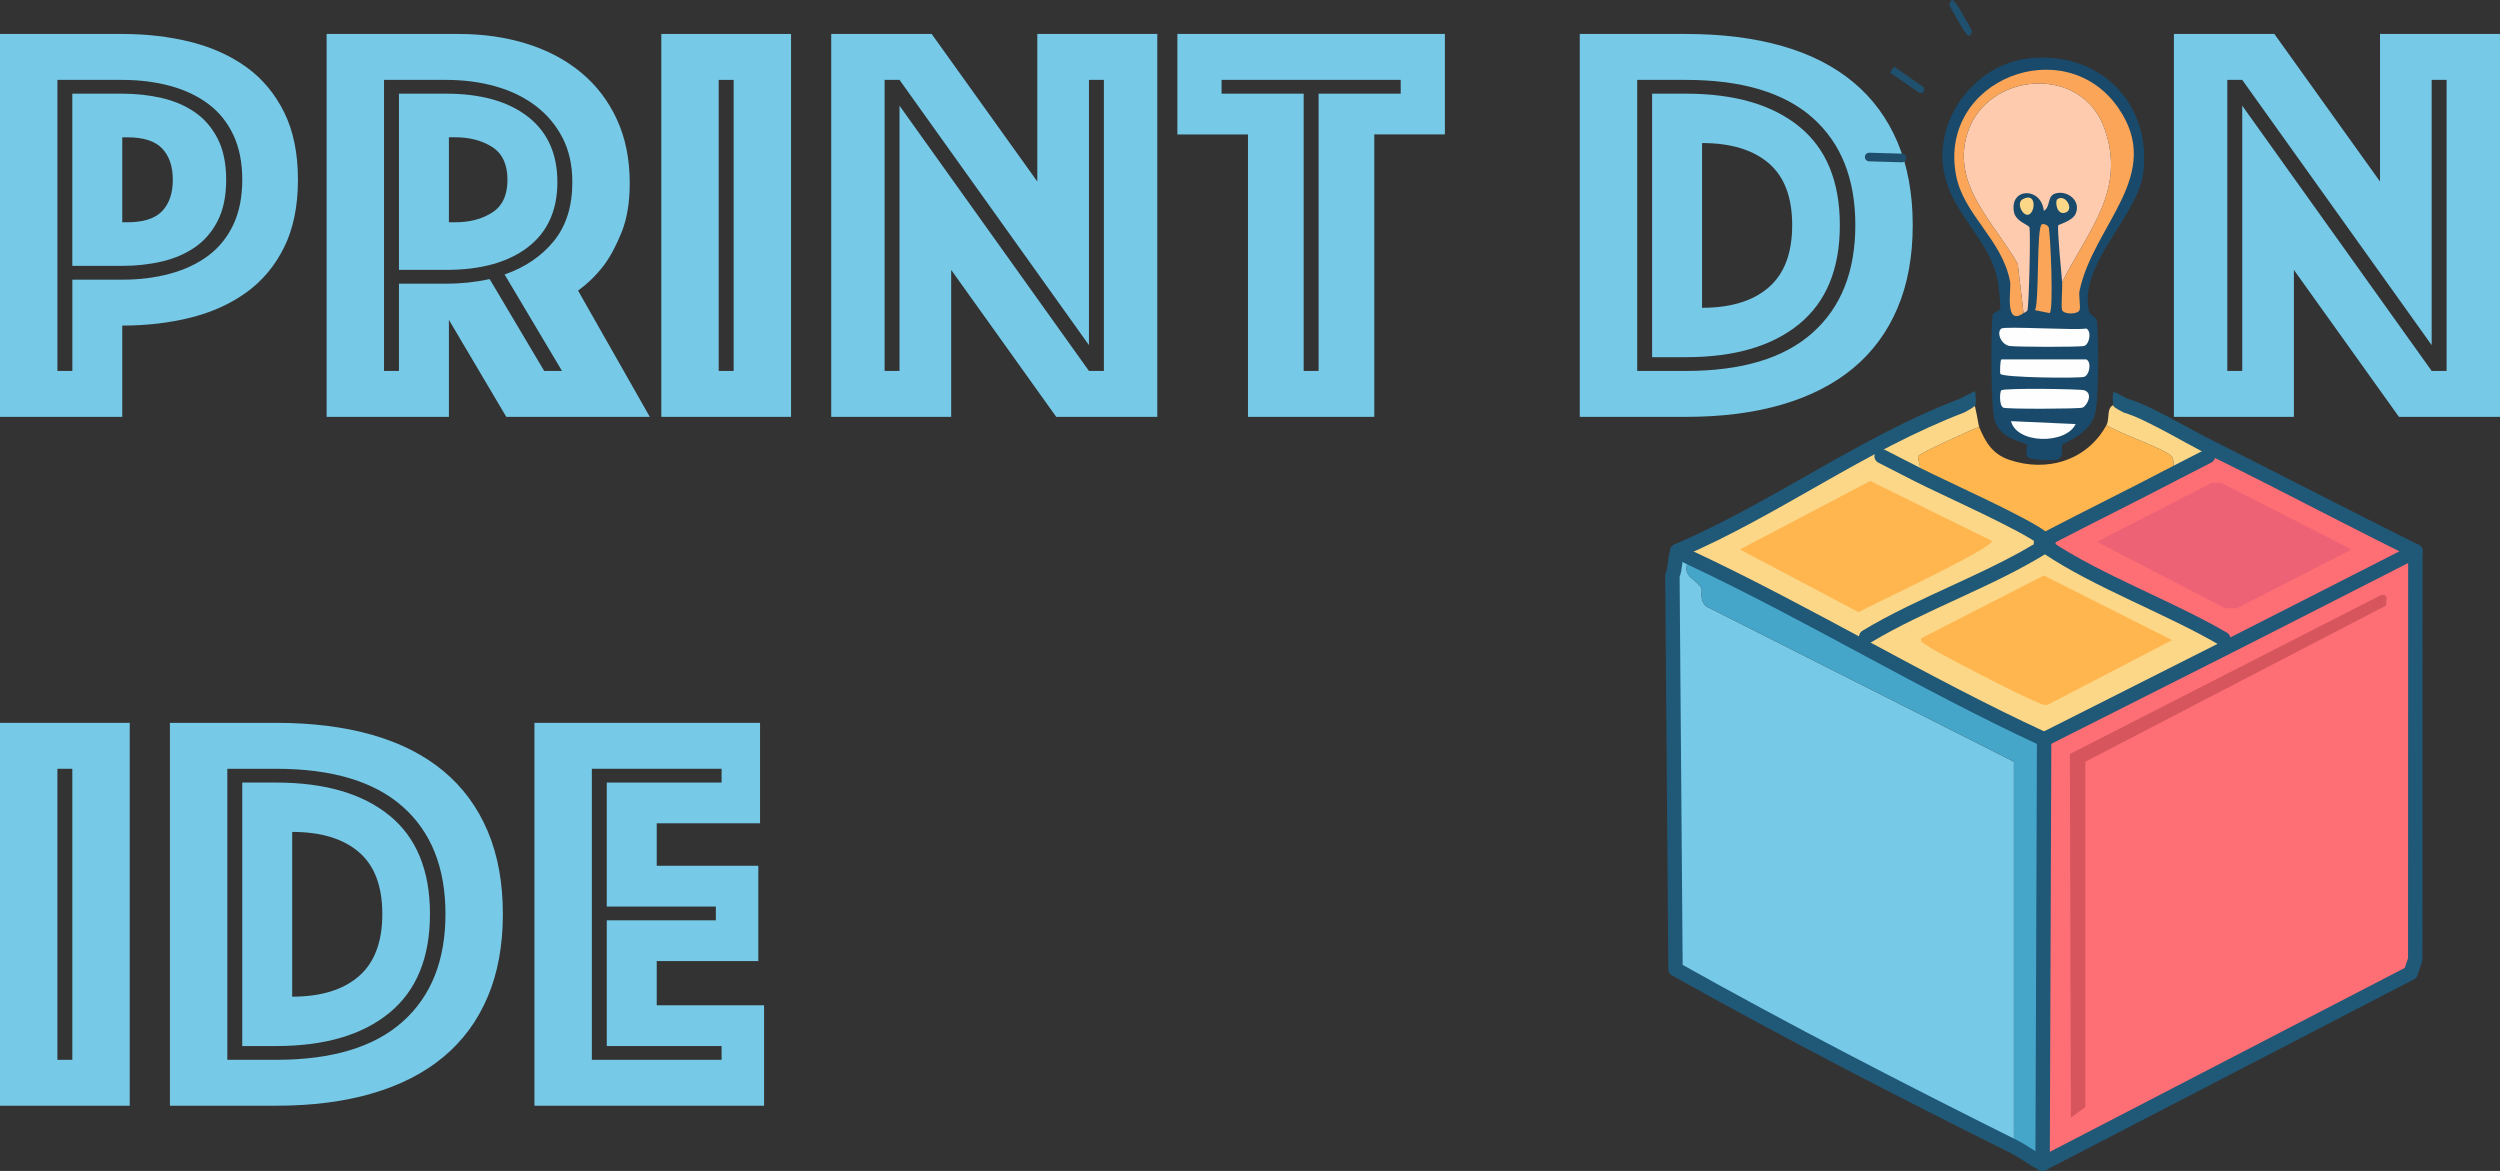 <svg viewBox="0 0 1459.07 683.38" xmlns="http://www.w3.org/2000/svg" data-name="Lag 2" id="Lag_2"><rect x="0" y="0" width="1459.07" height="683.38" fill="#333333" stroke="none"/>
  <defs>
    <style>
      .cls-1 {
        fill: #1f506e;
      }

      .cls-2 {
        stroke: #1f4e6c;
        stroke-width: 5.04px;
      }

      .cls-2, .cls-3 {
        fill: none;
        stroke-linecap: round;
        stroke-linejoin: round;
      }

      .cls-4 {
        fill: #fe6f75;
      }

      .cls-5 {
        fill: #76c9e7;
      }

      .cls-6 {
        fill: #fecbaf;
      }

      .cls-7 {
        fill: #ed6274;
      }

      .cls-8 {
        fill: #fcd787;
      }

      .cls-9 {
        fill: #205877;
      }

      .cls-10 {
        fill: #194a6b;
      }

      .cls-11 {
        fill: #45a6ca;
      }

      .cls-12 {
        fill: #1f516f;
      }

      .cls-13 {
        fill: #ffb64f;
      }

      .cls-14 {
        fill: #fefefe;
      }

      .cls-3 {
        stroke: #205877;
        stroke-width: 8.4px;
      }

      .cls-15 {
        fill: #fba558;
      }

      .cls-16 {
        fill: #d7555d;
      }
    </style>
  </defs>
  <g data-name="Lag 1" id="Lag_1-2">
    <g>
      <path d="M173.88,104.92c0,15.41-2.68,28.54-8.04,39.37-5.36,10.84-12.68,19.6-21.95,26.3-9.27,6.7-20.1,11.62-32.5,14.74-12.4,3.13-25.75,4.69-40.04,4.69v53.27H0V19.82h71.36c14.29,0,27.64,1.57,40.04,4.69,12.4,3.13,23.23,8.04,32.5,14.74,9.27,6.7,16.58,15.47,21.95,26.3,5.36,10.84,8.04,23.96,8.04,39.37ZM141.39,104.92c0-10.05-1.73-18.76-5.19-26.13-3.47-7.37-8.32-13.4-14.57-18.09-6.26-4.69-13.68-8.21-22.28-10.55-8.6-2.34-17.92-3.52-27.98-3.52h-37.86v169.87h8.71v-53.27h29.15c10.05,0,19.37-1.17,27.98-3.52,8.6-2.35,16.02-5.86,22.28-10.55,6.25-4.69,11.11-10.72,14.57-18.09,3.46-7.37,5.19-16.08,5.19-26.13ZM132,104.92c0,9.61-1.68,17.65-5.03,24.12-3.35,6.48-7.82,11.62-13.4,15.41-5.59,3.8-12.01,6.53-19.26,8.21-7.26,1.67-14.91,2.51-22.95,2.51h-29.15V54.67h29.15c8.04,0,15.69.84,22.95,2.51,7.26,1.67,13.68,4.41,19.26,8.21,5.58,3.8,10.05,8.94,13.4,15.41,3.35,6.48,5.03,14.52,5.03,24.12ZM71.36,129.72h3.02c9.38,0,16.13-2.18,20.27-6.53,4.13-4.36,6.2-10.44,6.2-18.26s-2.07-13.9-6.2-18.26c-4.14-4.36-10.89-6.53-20.27-6.53h-3.02v49.59Z" class="cls-5"></path>
      <path d="M190.63,19.82h77.06c14.29,0,27.53,1.9,39.7,5.7,12.17,3.8,22.72,9.38,31.66,16.75,8.93,7.37,15.91,16.47,20.94,27.31,5.03,10.84,7.54,23.29,7.54,37.36,0,11.17-1.57,20.66-4.69,28.48-3.13,7.82-6.59,14.3-10.39,19.43-4.47,5.81-9.5,10.72-15.08,14.74l41.88,73.71h-83.76l-33.5-56.62v56.62h-71.36V19.82ZM260.32,165.57c8.71,0,17.2-.89,25.46-2.68l31.83,53.61h10.39l-33.5-56.29c12.06-4.24,21.66-10.77,28.81-19.6,7.15-8.82,10.72-20.27,10.72-34.34,0-9.83-1.9-18.43-5.7-25.8-3.8-7.37-8.99-13.57-15.58-18.6-6.59-5.03-14.35-8.82-23.29-11.39-8.94-2.56-18.65-3.85-29.15-3.85h-36.18v169.87h8.71v-50.93h27.47ZM232.85,157.53V54.67h27.47c20.32,0,36.24,4.47,47.74,13.4,11.5,8.94,17.25,21.67,17.25,38.19s-5.75,29.21-17.25,38.03c-11.51,8.83-27.42,13.23-47.74,13.23h-27.47ZM261.99,129.72h3.69c8.49,0,15.69-1.89,21.61-5.7,5.92-3.79,8.88-10.16,8.88-19.1s-2.96-15.3-8.88-19.1c-5.92-3.8-13.12-5.7-21.61-5.7h-3.69v49.59Z" class="cls-5"></path>
      <path d="M385.96,19.82h75.72v223.47h-75.72V19.82ZM428.17,216.49V46.63h-8.71v169.87h8.71Z" class="cls-5"></path>
      <path d="M485.12,19.82h58.63l61.65,86.11V19.82h70.02v223.47h-58.97l-61.31-85.77v85.77h-70.02V19.82ZM524.99,216.49V61.7l110.56,154.79h8.71V46.63h-8.71v154.79l-110.56-154.79h-8.71v169.87h8.71Z" class="cls-5"></path>
      <path d="M728.36,78.46h-41.21V19.82h156.13v58.63h-41.21v164.84h-73.71V78.46ZM769.57,216.49V54.67h47.91v-8.04h-104.53v8.04h47.91v161.82h8.71Z" class="cls-5"></path>
      <path d="M922,243.3V19.82h61.98c20.99,0,39.7,2.35,56.12,7.04s30.26,11.73,41.54,21.11c11.28,9.38,19.88,21.06,25.8,35.01,5.92,13.96,8.88,30.1,8.88,48.41s-2.96,34.46-8.88,48.41c-5.92,13.96-14.52,25.63-25.8,35.01-11.28,9.38-25.13,16.47-41.54,21.28-16.42,4.81-35.13,7.2-56.12,7.2h-61.98ZM955.51,216.49h28.48c32.61,0,57.23-7.42,73.88-22.28,16.64-14.85,24.96-35.79,24.96-62.82s-8.32-47.91-24.96-62.65c-16.64-14.74-41.27-22.11-73.88-22.11h-28.48v169.87ZM964.22,208.45V54.67h19.77c28.36,0,50.42,6.42,66.17,19.27,15.75,12.85,23.62,32,23.62,57.46s-7.87,44.67-23.62,57.63c-15.75,12.96-37.81,19.43-66.17,19.43h-19.77ZM993.37,179.64c16.75,0,29.7-3.96,38.86-11.89,9.16-7.93,13.74-20.04,13.74-36.35s-4.58-28.36-13.74-36.18c-9.16-7.82-22.11-11.73-38.86-11.73v96.16Z" class="cls-5"></path>
      <path d="M1268.76,19.82h58.63l61.65,86.11V19.82h70.02v223.47h-58.97l-61.31-85.77v85.77h-70.02V19.82ZM1308.63,216.49V61.7l110.56,154.79h8.71V46.63h-8.71v154.79l-110.56-154.79h-8.71v169.87h8.71Z" class="cls-5"></path>
      <path d="M0,421.87h75.72v223.47H0v-223.47ZM42.21,618.54v-169.86h-8.71v169.86h8.71Z" class="cls-5"></path>
      <path d="M99.17,645.34v-223.47h61.98c20.99,0,39.7,2.34,56.12,7.04,16.42,4.69,30.26,11.73,41.54,21.11,11.28,9.38,19.88,21.05,25.8,35.01,5.92,13.96,8.88,30.1,8.88,48.41s-2.96,34.46-8.88,48.41c-5.92,13.96-14.52,25.63-25.8,35.01-11.28,9.38-25.13,16.47-41.54,21.27-16.42,4.81-35.13,7.2-56.12,7.2h-61.98ZM132.67,618.54h28.48c32.61,0,57.23-7.42,73.88-22.28,16.64-14.85,24.96-35.79,24.96-62.82s-8.32-47.91-24.96-62.65c-16.64-14.74-41.27-22.11-73.88-22.11h-28.48v169.86ZM141.38,610.5v-153.78h19.77c28.36,0,50.42,6.42,66.17,19.26,15.75,12.85,23.62,32,23.62,57.46s-7.87,44.68-23.62,57.63c-15.75,12.96-37.81,19.43-66.17,19.43h-19.77ZM170.53,581.68c16.75,0,29.7-3.96,38.86-11.89,9.16-7.93,13.74-20.04,13.74-36.35s-4.58-28.36-13.74-36.18c-9.16-7.82-22.11-11.73-38.86-11.73v96.16Z" class="cls-5"></path>
      <path d="M311.92,421.87h131.67v58.63h-60.31v24.79h59.3v55.62h-59.3v25.8h62.65v58.63h-134.01v-223.47ZM421.14,618.54v-8.04h-67.01v-73.37h63.66v-8.04h-63.66v-72.37h67.01v-8.04h-75.72v169.86h75.72Z" class="cls-5"></path>
    </g>
    <g data-name="Generativt objekt" id="Generativt_objekt">
      <g>
        <path d="M985.97,325.33c-5.27,11.94,2.92,11.21,6.97,17.87.96,1.57-1.62,6.3,2.82,10.7l179.61,90.65v224.66c-66.46-33.09-132.87-67.35-197.52-103.6l-1.8-229.73c1.74-3.89,1.37-9.42,2.67-13.02.14-.38.18-.79.19-1.21h0c2.38,1.15,4.66,2.55,7.05,3.67Z" class="cls-5"></path>
        <path d="M1193.01,431.52l-.88,247.65h0c-5.84-2.89-10.92-7.06-16.75-9.96v-224.66l-179.61-90.65c-4.44-4.4-1.86-9.13-2.82-10.7-4.05-6.66-12.24-5.93-6.97-17.87,69.22,32.4,136.4,73.5,206.03,105.68l1.01.51Z" class="cls-11"></path>
        <path d="M1270.49,275.54c-25.39,13.33-51.17,25.94-76.6,39.21l-.18.43.18-.43-1.2-.09c-8.2-7.63-59.21-30.31-73.23-37.49,3.22-2.68-.91-9.35.16-11.1,1.02-1.68,30.96-15.33,35.47-16.89,3.6,8.69,7.66,15.78,17.45,19.14,22.11,7.59,45.65.42,56.87-20.27,6.9,4.74,33.26,13.56,37.72,18.02,2.62,2.61,0,6.89,3.35,9.47Z" class="cls-13"></path>
        <path d="M1292.51,262.51l-3.9,3.75c-6.01,3.14-12.11,6.12-18.12,9.28-3.34-2.59-.72-6.86-3.35-9.47-4.47-4.45-30.83-13.28-37.72-18.02,2.67-4.93-2.12-14.85,11.26-11.26,12.55,3.37,38.45,19.18,51.83,25.73Z" class="cls-8"></path>
        <g>
          <path d="M1192.12,679.18l.88-247.65,1.01-.51c36.01-18.22,72.11-36.28,108.12-54.52.34-.17.67-.34,1.01-.51,35.21-17.84,70.35-35.83,105.52-53.73l-1.01-1.54,1.01.51v1.03s1,.7,1,.7l-.07,237.04-2.7,7.88-213.64,110.71-1.14.61h0Z" class="cls-4"></path>
          <path d="M1389.9,347.15c4.51.19,2.47,2.17,2.82,6.19l-175.67,91.22v201.57l-8.45,6.19-.56-212.27,181.87-92.9Z" class="cls-16"></path>
        </g>
        <g>
          <path d="M1155.1,249.17c-4.52,1.56-34.45,15.21-35.47,16.89-1.07,1.76,3.06,8.42-.16,11.1,14.02,7.18,65.04,29.86,73.23,37.49l1.2.09-.18.43c.21.27.59.41,1.02.52v2.08s.17,1.65.17,1.65c29.44,19.79,71.03,34.93,102.71,53.44,1.75,1.02,4.03,1.13,4.53,3.62.34-.17.67-.34,1.01-.51-.34.17-.67.34-1.01.51-36.01,18.24-72.1,36.3-108.12,54.52l-1.01.51-1.01-.51c-69.63-32.18-136.81-73.27-206.03-105.68-2.39-1.12-4.67-2.52-7.05-3.67h0l1.01-.52c54.43-23.23,110.31-63.91,165.04-84.35,2.07-.77,4.43-3.33,6.76-1.69,1.16.52,2.79,12.65,3.38,14.08Z" class="cls-8"></path>
          <path d="M1091.48,280.71l70.95,34.91c2.24,3.81-72.27,38.35-77.7,41.67l-69.26-36.6,76.01-39.98Z" class="cls-13"></path>
          <path d="M1192.83,335.88l74.89,37.72-72.63,37.72c-2.99.43-5.28-1.27-7.88-2.25-7.17-2.69-58.25-28.8-63.06-32.66-1.55-1.25-3.48-1.11-2.82-3.94l71.51-36.6Z" class="cls-13"></path>
        </g>
        <g>
          <path d="M1407.66,320.71l1.01,1.54c-35.18,17.91-70.31,35.9-105.52,53.73-.34.17-.67.34-1.01.51-.5-2.49-2.78-2.6-4.53-3.62-31.67-18.51-73.27-33.65-102.71-53.44l-.17-1.65v-2.08c-.43-.11-.81-.25-1.02-.52l.18-.43c25.43-13.27,51.21-25.87,76.6-39.21,6.01-3.15,12.1-6.14,18.12-9.28l3.9-3.75c38.62,18.89,76.58,39.18,115.15,58.2Z" class="cls-4"></path>
          <path d="M1290.8,281.83c1.81-.25,3.79.17,5.63,0l76.01,38.85-67,34.35h-6.76l-74.89-38.85,67-34.35Z" class="cls-7"></path>
        </g>
        <g>
          <path d="M1183.82,34.09c41.08-4.68,72.25,25.87,67,67-3.21,25.18-38.28,53.34-31.53,81.08.21.86,4.44,3.82,4.5,4.5.98,9.93,1.29,46.66-1.13,55.18-3.41,12.01-17.71,15.91-19.14,18.02-.62.91,1.36,6.83-2.82,8.45-1.56.61-15.48-.07-16.89-1.13-2.47-1.84-.36-7.02-.56-7.32-1.4-2.07-15.51-2.81-19.14-14.64-2.34-7.61-2.22-52.63-1.13-61.94.03-.28,3.98-1.7,4.5-3.38.2-.65-.9-11.75-1.13-13.51-3.62-28.11-31.91-42.98-32.66-74.32-.67-28.2,22.01-54.79,50.11-57.99Z" class="cls-10"></path>
          <g>
            <path d="M1203.52,164.72c-.34-4.49-3.04-31.75-2.25-33.22.29-.54,8.25-2.47,10.14-6.76,3.34-7.57-4.88-13.91-11.82-11.82-5.03,1.51-2.65,7.8-6.76,10.14-1.49-14.07-20.01-13.66-17.45.56,1.02,5.67,8.46,7.53,9.01,9.01.84,2.27-.22,45.69-1.13,48.42-.28.83-1.65,1.27-2.25,1.69l-3.38-28.72c-13.57-24.08-39.15-46.1-29.28-76.58,11.49-35.47,66.6-40.19,79.95-2.25,12.74,36.2-9.88,59.44-24.77,89.53Z" class="cls-6"></path>
            <path d="M1203.52,164.72c14.89-30.09,37.51-53.33,24.77-89.53-13.35-37.94-68.46-33.22-79.95,2.25-9.87,30.47,15.71,52.5,29.28,76.58l3.38,28.72c-11.5,8.05-6.98-13.94-7.88-18.58-4.78-24.59-27.18-38.84-31.53-61.94-10.51-55.84,63.39-84.22,94.59-39.41,27.37,39.31-14.41,68.25-22.52,106.98-.57,2.75.78,9.5,0,11.26-1.12,2.52-9.02,2.52-10.14,0-.75-1.68.26-12.95,0-16.33Z" class="cls-15"></path>
            <path d="M1168.05,209.76h49.55c3.15,1.39,2.04,8.92-1.13,10.14-2.72,1.04-47.84.5-48.99-1.69-.34-.65-.17-7.93.56-8.45Z" class="cls-14"></path>
            <path d="M1168.05,191.74c2.07-1.46,43.24,1.11,49.55,0,3.15,1.39,2.04,8.92-1.13,10.14-2.05.79-41.36.63-43.92,0-5.19-1.28-7.25-8.19-4.5-10.14Z" class="cls-14"></path>
            <path d="M1168.05,227.78c1.98-1.4,46.13-.79,48.42,0,5.47,1.88,1.45,9.27-1.13,10.14-2.19.73-44.06.94-46.17,0-2.48-1.1-2.11-9.44-1.13-10.14Z" class="cls-14"></path>
            <path d="M1191.7,130.93c1.26-.55,3.4.46,3.94,1.69,1,2.3,3.06,49,.56,50.11l-8.45-1.69c2.49-6.14.73-48.72,3.94-50.11Z" class="cls-15"></path>
            <path d="M1173.68,245.8l37.72,1.69c-5.58,11.9-34.33,11.76-37.72-1.69Z" class="cls-14"></path>
            <path d="M1180.44,116.29c8.5-4.62,7.42,8.05,3.38,9.01-3.56.84-7.11-6.98-3.38-9.01Z" class="cls-8"></path>
            <path d="M1200.71,116.29c4.85-3.46,10.23,6.33,4.5,7.88-5.11,1.38-5.87-6.91-4.5-7.88Z" class="cls-8"></path>
          </g>
        </g>
      </g>
      <g>
        <path d="M1143,4c1.22,2.24,6.9,11.88,7.87,13.97.18,1.03-.93,2.93-1.68,3.03-.13.02-.38-.1-.53-.23-1.13-.93-2.19-2.52-3.07-3.77-1.22-2.24-6.9-11.88-7.87-13.97-.18-1.03.93-2.93,1.68-3.03.13-.02.38.1.53.23,1.13.93,2.19,2.52,3.07,3.77h0Z" class="cls-1"></path>
        <path d="M1107.13,40.1l15.03,10.35c2.24,1.62-.06,4.97-2.38,3.46-1-.68-16.23-11.18-16.76-11.54,0,0,2.38-3.46,2.38-3.46l1.73,1.19h0Z" class="cls-12"></path>
        <line y2="92.2" x2="1110.04" y1="91.64" x1="1090.91" class="cls-2"></line>
        <line y2="679.18" x2="1192.12" y1="431.52" x1="1193.01" class="cls-3"></line>
        <path d="M1409.68,321.73l-1.02.52c-35.18,17.91-70.31,35.9-105.52,53.73-.34.17-.67.34-1.01.51-36.01,18.24-72.1,36.3-108.12,54.52l-1.01.51" class="cls-3"></path>
        <path d="M978.92,321.66c2.38,1.15,4.66,2.55,7.05,3.67,69.22,32.4,136.4,73.5,206.03,105.68l1.01.51" class="cls-3"></path>
        <path d="M1288.61,266.27c-6.01,3.14-12.11,6.12-18.12,9.28-25.39,13.33-51.17,25.94-76.6,39.21-5.23,2.49-2,2.66,1,4.68,29.44,19.79,71.03,34.93,102.71,53.44" class="cls-3"></path>
        <path d="M1098.16,266.27l21.3,10.9c14.02,7.18,65.04,29.86,73.23,37.49.3.28.83.28,1.02.52.21.27.59.41,1.02.52,1.07.68,1.07,1.39,0,2.08-31.56,20.29-73.04,34.19-105.58,53.94" class="cls-3"></path>
        <path d="M978.92,321.66l-.19,1.21c-1.3,3.6-.94,9.13-2.67,13.02l1.8,229.73c64.66,36.25,131.06,70.51,197.52,103.6,5.83,2.9,10.91,7.07,16.75,9.96" class="cls-3"></path>
        <path d="M1241.77,232.73c8.17,2.41,15.07,6.14,22.45,9.89,7.05,3.69,13.96,7.54,20.86,11.28,42.22,21.25,84.24,42.96,126.49,64.08,2.08,1.03,2.93,3.54,1.91,5.62-1.03,2.08-3.54,2.93-5.62,1.91-28.28-13.96-56.35-28.59-84.44-42.87-10.13-5.16-21.42-10.79-31.68-15.84-10.65-5.25-20.95-11.32-31.4-16.75-6.64-3.39-13.76-7.17-20.74-9.22-1.73-1-5.14-2.5-6.13-3.8-.25-1.46-.51-4.32-.32-6.54.14-.92.18-1.6.77-1.75-.01,0,2.94,1.49,7.86,3.98h0Z" class="cls-9"></path>
        <path d="M1146.44,240.72c-57.83,22.07-108.02,59.87-164.86,84.28.88-.43-.72.38-.73.39-2.06,1.06-4.59.26-5.66-1.8s-.26-4.59,1.8-5.66c0,0,1.01-.52,1.01-.52.09-.05.19-.09.28-.13,42.49-18.34,81.33-44.05,122.53-65.15,13.84-7.1,28-13.76,42.69-19.27,2.89-1.46,6.31-3.2,9.01-4.57.85,1.77.61,6.43.53,7.83-.09.73-.66,1-1.96,1.91-1.33.87-3.17,1.89-4.65,2.69h0Z" class="cls-9"></path>
        <polyline points="1409.68 321.73 1409.67 322.95 1409.6 559.98 1406.9 567.86 1193.26 678.57 1192.12 679.18" class="cls-3"></polyline>
      </g>
    </g>
  </g>
</svg>